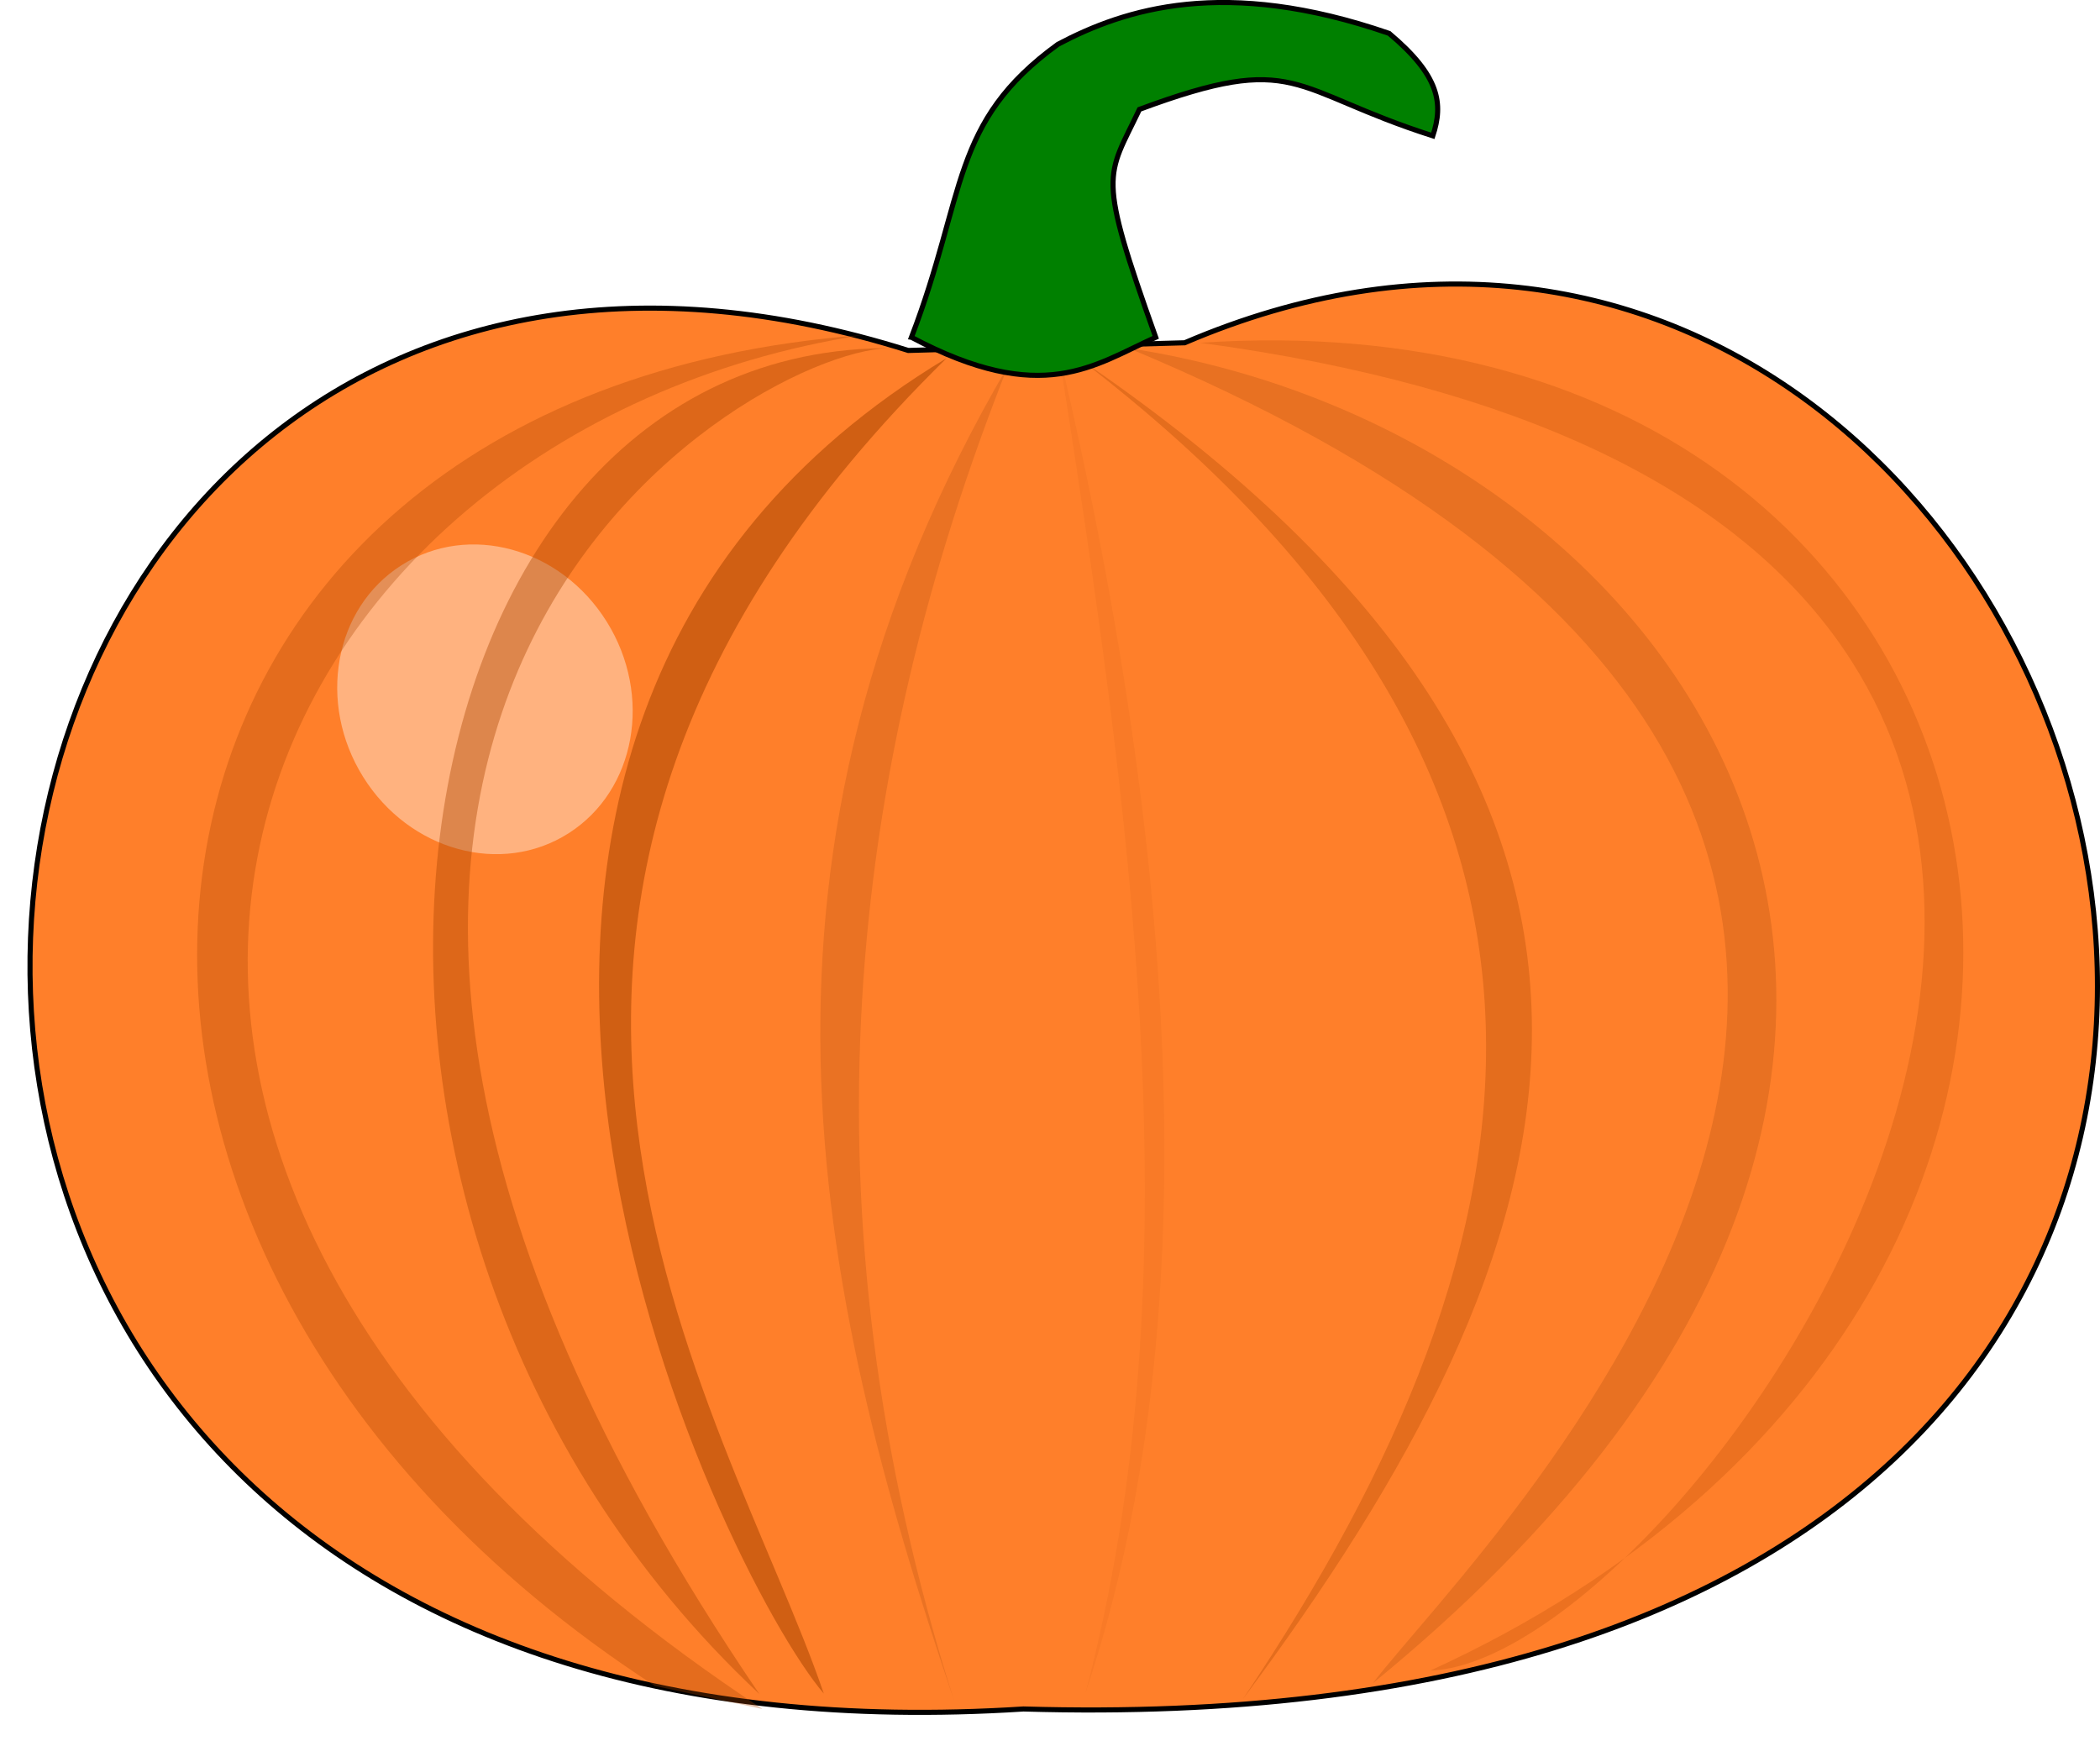 <?xml version="1.0" encoding="UTF-8" standalone="no"?>
<!-- Created with Inkscape (http://www.inkscape.org/) -->

<svg
   width="109.346mm"
   height="90.94mm"
   viewBox="0 0 109.346 90.94"
   version="1.1"
   id="svg2459"
   inkscape:version="1.2.2 (b0a8486541, 2022-12-01)"
   sodipodi:docname="Kuerbis.svg"
   xmlns:inkscape="http://www.inkscape.org/namespaces/inkscape"
   xmlns:sodipodi="http://sodipodi.sourceforge.net/DTD/sodipodi-0.dtd"
   xmlns="http://www.w3.org/2000/svg"
   xmlns:svg="http://www.w3.org/2000/svg">
  <sodipodi:namedview
     id="namedview2461"
     pagecolor="#ffffff"
     bordercolor="#666666"
     borderopacity="1.0"
     inkscape:showpageshadow="2"
     inkscape:pageopacity="0.0"
     inkscape:pagecheckerboard="0"
     inkscape:deskcolor="#d1d1d1"
     inkscape:document-units="mm"
     showgrid="false"
     inkscape:zoom="1.3238075"
     inkscape:cx="311.60119"
     inkscape:cy="202.06865"
     inkscape:window-width="1920"
     inkscape:window-height="1008"
     inkscape:window-x="0"
     inkscape:window-y="0"
     inkscape:window-maximized="1"
     inkscape:current-layer="layer1" />
  <defs
     id="defs2456">
    <filter
       inkscape:collect="always"
       style="color-interpolation-filters:sRGB"
       id="filter2947"
       x="-0.035"
       y="-0.017"
       width="1.071"
       height="1.034">
      <feGaussianBlur
         inkscape:collect="always"
         stdDeviation="0.511"
         id="feGaussianBlur2949" />
    </filter>
    <filter
       inkscape:collect="always"
       style="color-interpolation-filters:sRGB"
       id="filter2953"
       x="-0.033"
       y="-0.019"
       width="1.066"
       height="1.038">
      <feGaussianBlur
         inkscape:collect="always"
         stdDeviation="0.549"
         id="feGaussianBlur2955" />
    </filter>
    <filter
       inkscape:collect="always"
       style="color-interpolation-filters:sRGB"
       id="filter2959"
       x="-0.108"
       y="-0.028"
       width="1.215"
       height="1.056">
      <feGaussianBlur
         inkscape:collect="always"
         stdDeviation="0.811"
         id="feGaussianBlur2961" />
    </filter>
    <filter
       inkscape:collect="always"
       style="color-interpolation-filters:sRGB"
       id="filter2965"
       x="-0.152"
       y="-0.021"
       width="1.304"
       height="1.043">
      <feGaussianBlur
         inkscape:collect="always"
         stdDeviation="0.619"
         id="feGaussianBlur2967" />
    </filter>
    <filter
       inkscape:collect="always"
       style="color-interpolation-filters:sRGB"
       id="filter2971"
       x="-0.068"
       y="-0.023"
       width="1.136"
       height="1.047">
      <feGaussianBlur
         inkscape:collect="always"
         stdDeviation="0.683"
         id="feGaussianBlur2973" />
    </filter>
    <filter
       inkscape:collect="always"
       style="color-interpolation-filters:sRGB"
       id="filter2977"
       x="-0.075"
       y="-0.036"
       width="1.15"
       height="1.073">
      <feGaussianBlur
         inkscape:collect="always"
         stdDeviation="1.052"
         id="feGaussianBlur2979" />
    </filter>
    <filter
       inkscape:collect="always"
       style="color-interpolation-filters:sRGB"
       id="filter2983"
       x="-0.103"
       y="-0.035"
       width="1.206"
       height="1.07">
      <feGaussianBlur
         inkscape:collect="always"
         stdDeviation="1.012"
         id="feGaussianBlur2985" />
    </filter>
    <filter
       inkscape:collect="always"
       style="color-interpolation-filters:sRGB"
       id="filter2989"
       x="-0.112"
       y="-0.009"
       width="1.223"
       height="1.018">
      <feGaussianBlur
         inkscape:collect="always"
         stdDeviation="0.258"
         id="feGaussianBlur2991" />
    </filter>
    <filter
       inkscape:collect="always"
       style="color-interpolation-filters:sRGB"
       id="filter3047"
       x="-0.668"
       y="-0.699"
       width="2.336"
       height="2.398">
      <feGaussianBlur
         inkscape:collect="always"
         stdDeviation="12.429"
         id="feGaussianBlur3049" />
    </filter>
  </defs>
  <g
     inkscape:label="Ebene 1"
     inkscape:groupmode="layer"
     id="layer1"
     transform="translate(-20.661,-89.276)">
    <g
       id="g3064">
      <path
         style="fill:#ff7f2a;stroke:#000000;stroke-width:0.265px;stroke-linecap:butt;stroke-linejoin:miter;stroke-opacity:1"
         d="m 82.345,107.128 -14.39,0.4 c -55.772,-17.543 -68.103,75.503 5.996,70.752 87.864,2.585 57.614,-92.226 8.394,-71.152 z"
         id="path2943"
         sodipodi:nodetypes="cccc" />
      <ellipse
         style="opacity:0.631;fill:#ffffff;stroke:none;stroke-width:0.49;stroke-linecap:round;filter:url(#filter3047)"
         id="path3045"
         cx="52.856"
         cy="128.465"
         rx="22.33"
         ry="21.34"
         transform="matrix(0.284,-0.181,0.204,0.327,4.694,93.255)"
         inkscape:transform-center-x="11.690372"
         inkscape:transform-center-y="-13.422658" />
      <path
         style="opacity:0.562;fill:#aa4400;stroke:none;stroke-width:0.265px;stroke-linecap:butt;stroke-linejoin:miter;stroke-opacity:1;filter:url(#filter2947)"
         d="m 65.556,106.728 c -40.784,3.055 -47.029,46.822 -10.793,70.353 l 5.596,1.199 c -44.701,-29.536 -26.81,-66.552 5.197,-71.552 z"
         id="path2945"
         sodipodi:nodetypes="cccc" />
      <path
         style="opacity:0.479;mix-blend-mode:normal;fill:#aa4400;stroke:none;stroke-width:0.265px;stroke-linecap:butt;stroke-linejoin:miter;stroke-opacity:1;filter:url(#filter2953)"
         d="m 83.144,107.128 c 67.824,9.133 26.369,68.658 11.992,69.153 43.452,-19.882 33.168,-72.176 -11.992,-69.153 z"
         id="path2951"
         sodipodi:nodetypes="ccc" />
      <path
         style="opacity:0.735;fill:#aa4400;stroke:none;stroke-width:0.265px;stroke-linecap:butt;stroke-linejoin:miter;stroke-opacity:1;filter:url(#filter2959)"
         d="m 69.953,107.927 c -29.365,28.819 -11.442,54.751 -6.396,69.553 -5.28,-6.168 -26.726,-49.61 6.396,-69.553 z"
         id="path2957"
         sodipodi:nodetypes="ccc" />
      <path
         style="opacity:0.407;fill:#803300;stroke:none;stroke-width:0.265px;stroke-linecap:butt;stroke-linejoin:miter;stroke-opacity:1;filter:url(#filter2965)"
         d="m 73.151,108.327 c -14.908,25.514 -10.19,47.756 -2.798,69.553 -8.165,-25.666 -5.584,-48.4 2.798,-69.553 z"
         id="path2963"
         sodipodi:nodetypes="ccc" />
      <path
         style="opacity:0.631;fill:#aa4400;stroke:none;stroke-width:0.265px;stroke-linecap:butt;stroke-linejoin:miter;stroke-opacity:1;filter:url(#filter2971)"
         d="M 67.271,107.408 C 40.407,107.074 33.257,152.277 60.205,177.506 25.365,126.277 60.47,107.038 67.271,107.408 Z"
         id="path2969"
         sodipodi:nodetypes="ccc" />
      <path
         style="opacity:0.432;fill:#803300;stroke:none;stroke-width:0.265px;stroke-linecap:butt;stroke-linejoin:miter;stroke-opacity:1;filter:url(#filter2977)"
         d="m 79.425,107.408 c 29.587,4.528 51.916,37.51 12.719,69.532 5.641,-7.428 45.338,-45.398 -12.719,-69.532 z"
         id="path2975"
         sodipodi:nodetypes="ccc" />
      <path
         style="opacity:0.555;fill:#aa4400;stroke:none;stroke-width:0.265px;stroke-linecap:butt;stroke-linejoin:miter;stroke-opacity:1;filter:url(#filter2983)"
         d="m 76.881,107.973 c 34.148,23.272 25.816,46.543 8.48,69.815 16.285,-24.227 20.242,-47.838 -8.48,-69.815 z"
         id="path2981"
         sodipodi:nodetypes="ccc" />
      <path
         style="opacity:0.284;fill:#aa4400;stroke:none;stroke-width:0.265px;stroke-linecap:butt;stroke-linejoin:miter;stroke-opacity:1;filter:url(#filter2989)"
         d="m 75.751,107.408 c 6.876,29.017 7.351,52.387 1.413,70.098 5.81,-21.916 2.374,-45.967 -1.413,-70.098 z"
         id="path2987"
         sodipodi:nodetypes="ccc" />
      <path
         style="fill:#008000;stroke:#000000;stroke-width:0.265px;stroke-linecap:butt;stroke-linejoin:miter;stroke-opacity:1"
         d="m 68.119,106.843 c 2.876,-7.499 2.014,-11.191 7.632,-15.263 3.484,-1.838 8.665,-3.523 17.242,-0.565 2.635,2.214 2.829,3.654 2.275,5.336 -7.503,-2.401 -7.013,-4.443 -15.277,-1.379 -1.703,3.592 -2.24,3.217 0.848,11.871 -3.209,1.443 -5.89,3.625 -12.719,0 z"
         id="path3051"
         sodipodi:nodetypes="ccccccc" />
    </g>
  </g>
</svg>
